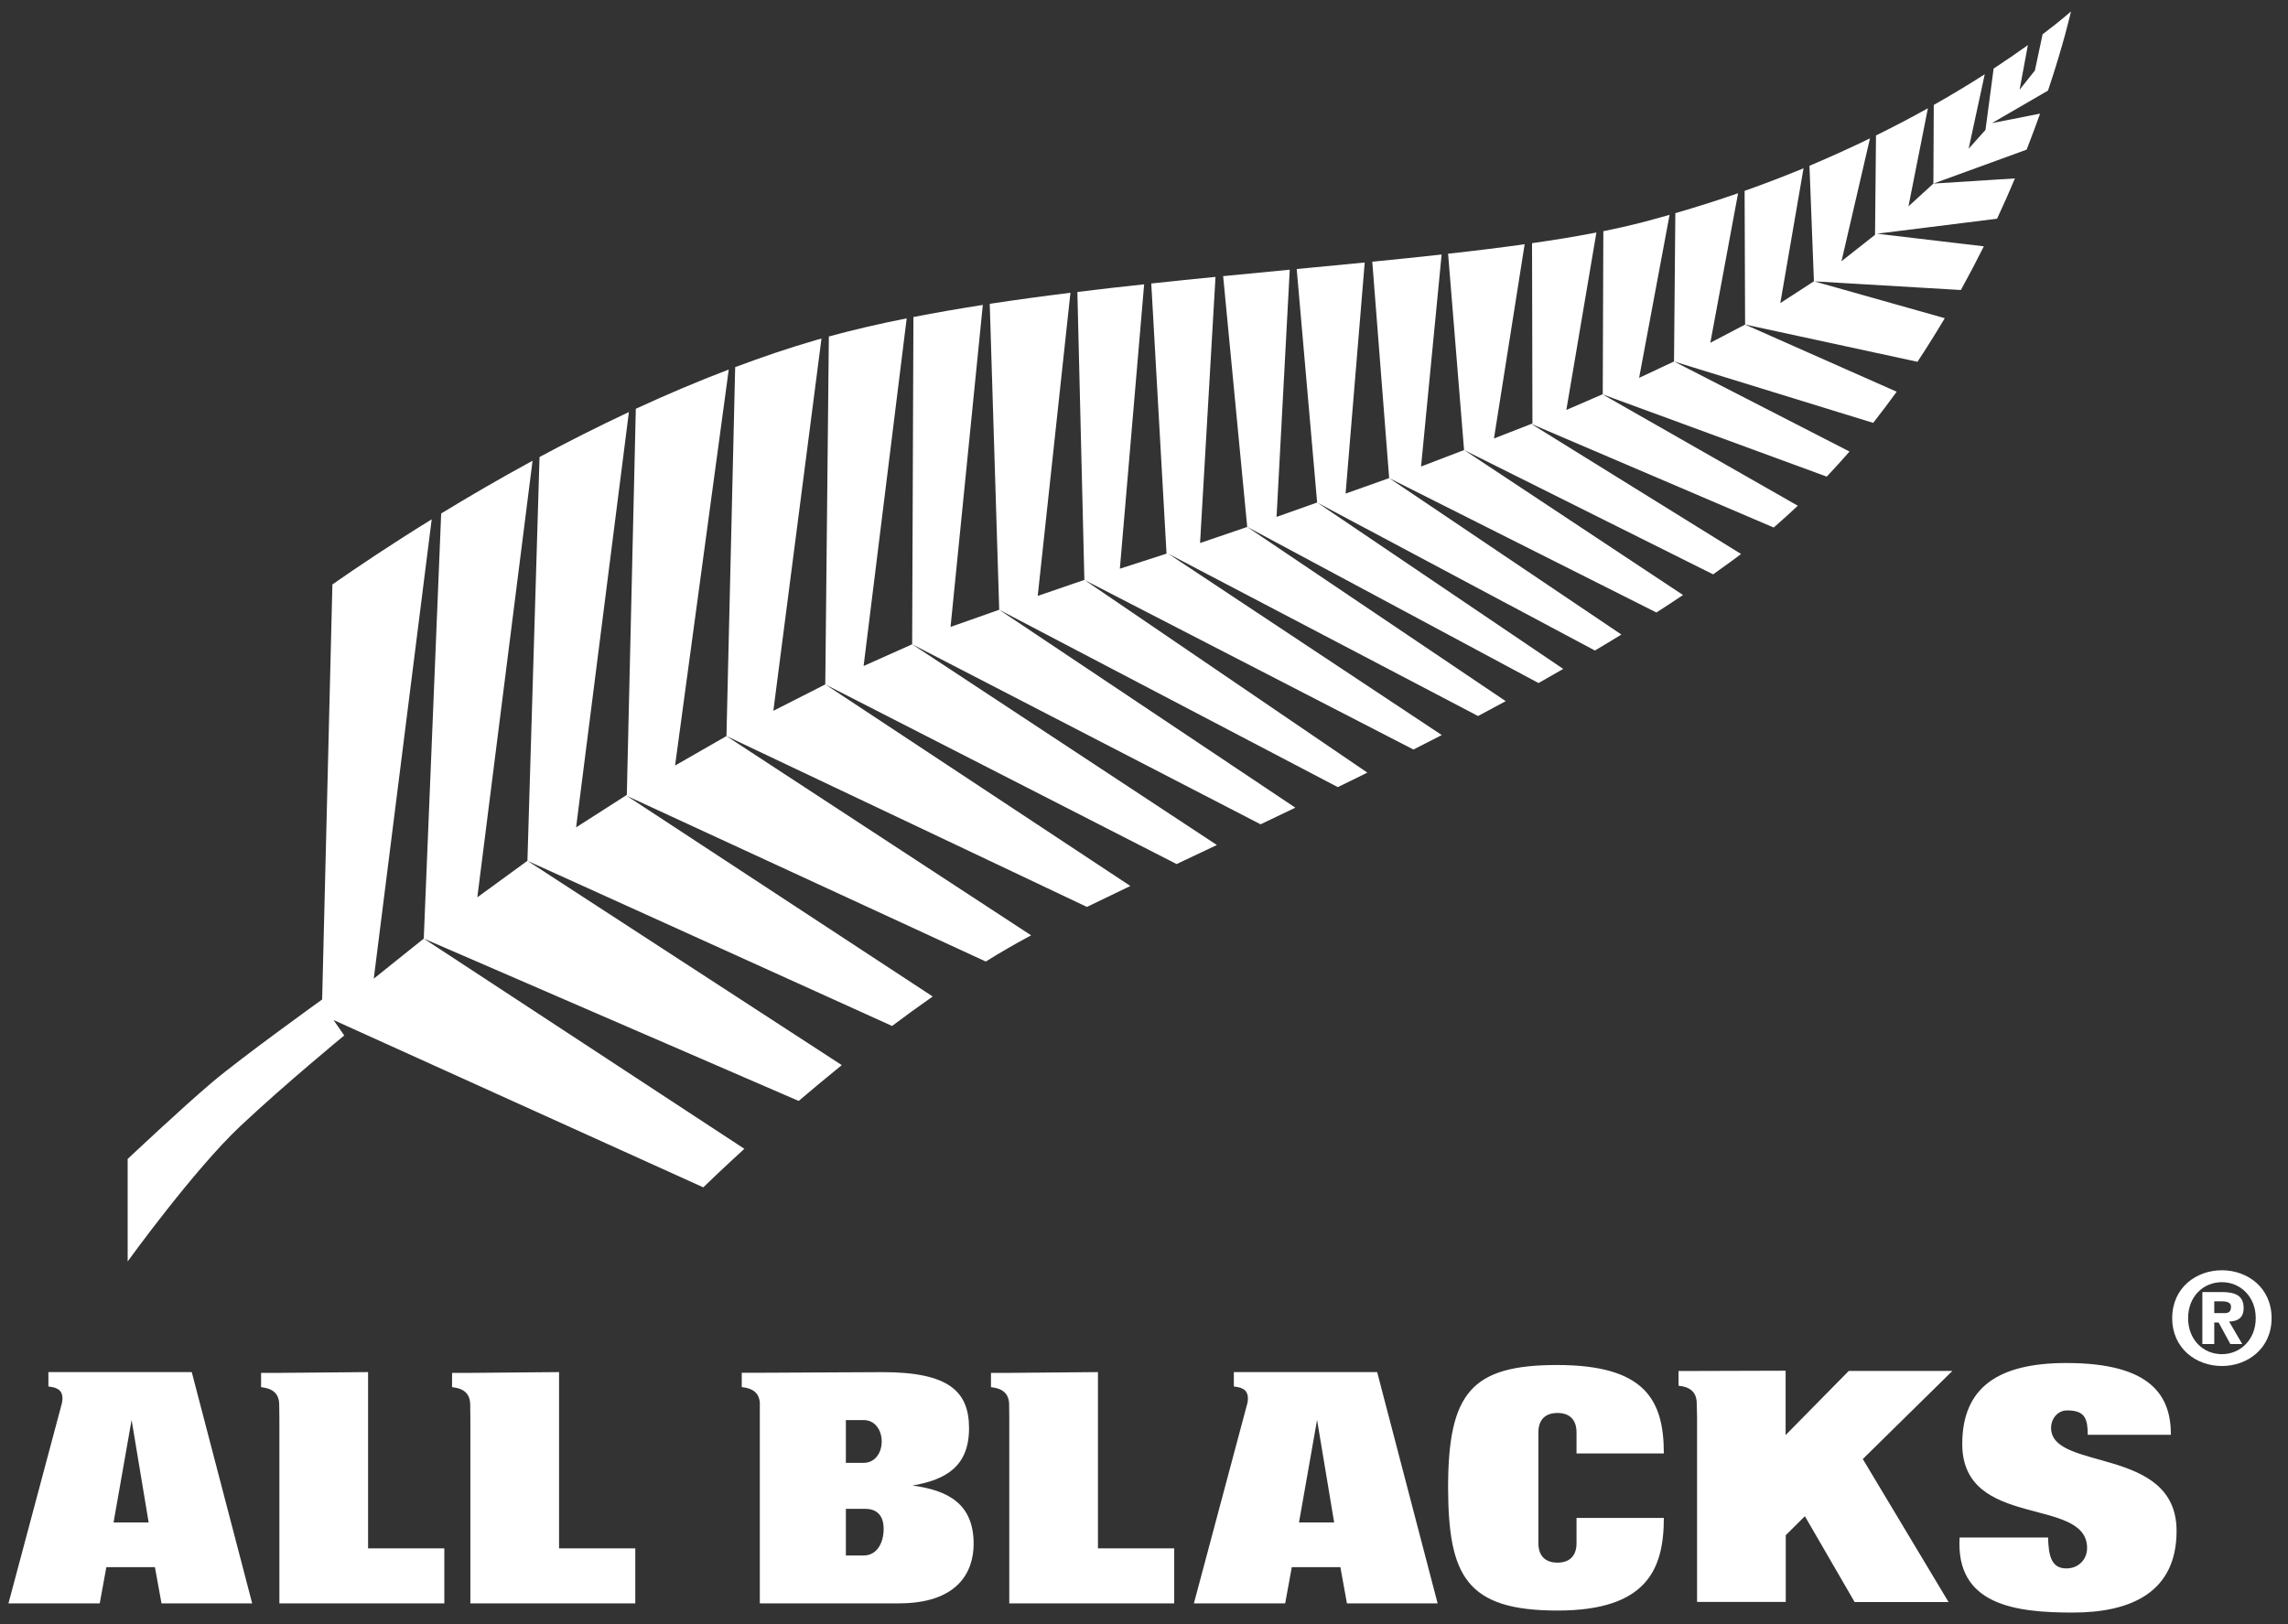 <svg xmlns="http://www.w3.org/2000/svg" fill="none" viewBox="0 0 100 71" height="71" width="100">
<rect x="0" y="0" width="100" height="71" fill="#333333" stroke="none"/>
<path fill="white" d="M46.785 12.799L45.355 26.053L47.394 25.352L59.761 33.778C59.331 33.994 58.898 34.204 58.47 34.412L43.672 26.658L43.258 13.283C44.406 13.109 45.586 12.947 46.785 12.799ZM39.628 13.918C38.429 14.156 37.291 14.419 36.226 14.711L36.07 29.922L51.425 37.776C51.996 37.504 52.585 37.228 53.185 36.943L39.867 28.168L37.745 29.117L39.628 13.918ZM42.955 13.331C41.913 13.494 40.899 13.669 39.922 13.86L39.867 28.167L55.095 36.038C55.593 35.8 56.103 35.557 56.614 35.311L43.671 26.658L41.545 27.408L42.955 13.331ZM53.125 12.106C52.19 12.198 51.253 12.293 50.318 12.394L50.985 24.205L48.945 24.863L50.006 12.43C49.027 12.534 48.053 12.645 47.088 12.765L47.394 25.354L61.777 32.769C62.188 32.56 62.601 32.349 63.014 32.136L51.052 24.203L64.6 31.304C65.004 31.089 65.406 30.872 65.809 30.654L54.511 23.038L52.45 23.741L53.125 12.106ZM56.37 11.791C55.409 11.883 54.436 11.976 53.459 12.072L54.511 23.035L67.242 29.862C67.603 29.658 67.965 29.451 68.324 29.245L57.567 21.969L55.794 22.599L56.37 11.791ZM18.868 22.704C17.055 23.823 15.57 24.824 14.528 25.552L14.08 43.696C14.08 43.696 10.598 46.198 9.286 47.305C7.978 48.409 5.579 50.669 5.579 50.669L5.58 55.149C5.58 55.149 8.479 51.133 10.511 49.226C12.489 47.368 15.045 45.27 15.045 45.27L14.578 44.594L30.738 51.91C30.997 51.659 31.627 51.053 32.533 50.225L18.521 41.034L16.336 42.786L18.868 22.704ZM23.276 20.143C21.833 20.928 20.493 21.709 19.282 22.449L18.521 41.034L34.907 48.132C35.498 47.63 36.126 47.104 36.791 46.566L23.052 37.633L20.862 39.23L23.276 20.143ZM59.647 11.476C58.675 11.571 57.68 11.665 56.674 11.762L57.567 21.97L69.708 28.44C70.096 28.21 70.483 27.977 70.864 27.741L60.715 20.902L58.811 21.58L59.647 11.476ZM35.904 14.8C35.825 14.824 35.741 14.846 35.663 14.868C34.475 15.212 33.296 15.614 32.132 16.051L31.751 32.18L47.505 39.65C48.107 39.357 48.738 39.053 49.404 38.734L36.071 29.922L33.8 31.076L35.904 14.8ZM31.851 16.156C30.463 16.685 29.104 17.263 27.789 17.872L27.396 34.752L25.179 36.172L27.487 18.015C26.13 18.651 24.82 19.314 23.581 19.98L23.052 37.634L38.989 44.854C39.57 44.418 40.163 43.987 40.765 43.566L27.398 34.796L43.084 42.037C43.708 41.648 44.332 41.288 44.95 40.955C44.988 40.935 45.03 40.914 45.068 40.893L31.75 32.181L29.505 33.469L31.851 16.156ZM78.826 7.357C78.007 7.696 77.146 8.027 76.25 8.344L76.272 14.188L83.805 15.817C84.225 15.182 84.623 14.543 84.999 13.911L79.283 12.297L77.811 13.251L78.826 7.357ZM75.965 8.448C75.088 8.753 74.171 9.045 73.223 9.319L73.165 15.804L81.869 18.488C82.225 18.038 82.566 17.581 82.897 17.126L76.271 14.19L74.752 14.986L75.965 8.448ZM84.261 4.734C83.561 5.122 82.805 5.523 81.993 5.921L81.951 10.266L80.485 11.42L81.73 6.049C80.902 6.452 80.02 6.853 79.085 7.248L79.28 12.299L85.703 12.679C86.059 12.034 86.395 11.393 86.706 10.769L82.037 10.217L87.284 9.562C87.567 8.959 87.826 8.37 88.065 7.8L84.501 8.026L83.412 9.021L84.261 4.734ZM72.971 9.392C72.553 9.511 72.127 9.628 71.693 9.742C71.19 9.871 70.65 9.991 70.076 10.108L70.05 17.234L70.038 17.239L79.841 20.838C80.182 20.477 80.513 20.109 80.835 19.741L73.165 15.803L71.64 16.52L72.971 9.392ZM90.515 0.5C90.515 0.5 90.093 0.883 89.274 1.499L88.938 3.082L88.268 3.924L88.632 1.971C88.204 2.278 87.703 2.625 87.134 2.998L86.778 5.681L86.042 6.501L86.746 3.247C86.085 3.671 85.34 4.122 84.518 4.588L84.501 8.027L88.577 6.542C88.791 5.99 88.987 5.465 89.165 4.968L87.059 5.383L89.511 3.96C90.219 1.848 90.515 0.5 90.515 0.5ZM63.008 11.127C62.026 11.236 61.011 11.34 59.977 11.442L60.715 20.902L72.395 26.778C72.788 26.525 73.178 26.27 73.56 26.014L63.991 19.675L62.109 20.396L63.008 11.127ZM66.927 18.535L66.911 18.526L66.93 18.534L66.927 18.535ZM66.637 10.677C65.578 10.827 64.46 10.964 63.291 11.092L63.989 19.675L74.874 25.11C75.143 24.92 75.408 24.729 75.671 24.537C75.814 24.433 75.957 24.326 76.096 24.221L66.926 18.534L65.296 19.17L66.637 10.677ZM69.773 10.165C68.904 10.334 67.963 10.489 66.96 10.631L66.977 18.514L66.93 18.534L77.522 23.063C77.881 22.752 78.23 22.434 78.575 22.11L70.037 17.239L68.459 17.923L69.773 10.165Z"></path>
<path fill="white" d="M96.777 57.818H96.968L97.481 58.761H98L97.427 57.779C97.819 57.762 98.061 57.608 98.061 57.184C98.061 56.648 97.703 56.487 97.106 56.487H96.257V58.761H96.777M96.777 57.409V56.893H97.094C97.261 56.893 97.508 56.907 97.508 57.126C97.508 57.359 97.403 57.409 97.209 57.409H96.777ZM97.112 59.721C98.23 59.721 99.283 58.958 99.283 57.628C99.283 56.297 98.229 55.535 97.112 55.535C95.988 55.535 94.939 56.297 94.939 57.628C94.939 58.958 95.988 59.721 97.112 59.721ZM98.59 57.628C98.59 58.568 97.918 59.203 97.112 59.203C96.29 59.203 95.634 58.568 95.634 57.628C95.634 56.689 96.29 56.056 97.112 56.056C97.918 56.056 98.59 56.689 98.59 57.628Z" clip-rule="evenodd" fill-rule="evenodd"></path>
<path fill="white" d="M72.72 63.544H68.904V62.623C68.904 62.113 68.644 61.774 68.07 61.774C67.497 61.774 67.237 62.114 67.237 62.623V67.467C67.237 67.976 67.497 68.317 68.07 68.317C68.644 68.317 68.904 67.976 68.904 67.467V66.362H72.72C72.72 68.599 71.987 70.412 68.07 70.412C64.079 70.412 63.304 68.885 63.291 65.044C63.291 60.897 64.309 59.677 68.055 59.677C71.903 59.677 72.72 61.208 72.72 63.544ZM39.281 70.098C41.823 70.098 42.554 68.767 42.554 67.495C42.554 65.765 41.464 65.159 39.883 64.946C41.362 64.692 42.353 64.097 42.353 62.441C42.353 60.839 41.478 59.989 38.578 59.989L33.209 60.016H32.419V60.643C32.478 60.651 32.54 60.658 32.605 60.672C32.696 60.692 32.796 60.723 32.886 60.775C33.056 60.87 33.187 61.039 33.209 61.319V70.099H39.281V70.098ZM37.818 65.966C38.291 65.966 38.621 66.22 38.621 66.843C38.621 67.467 38.319 68.005 37.746 68.005H36.97V65.966H37.818ZM36.97 62.084H37.746C38.234 62.084 38.536 62.51 38.536 63.02C38.536 63.529 38.235 63.955 37.746 63.955H36.97V62.084ZM44.114 70.098H51.321V67.692H47.987V59.987L44.114 60.021H43.312V60.645C43.37 60.654 43.432 60.662 43.495 60.675C43.589 60.696 43.687 60.726 43.776 60.778C43.963 60.883 44.103 61.072 44.106 61.4L44.112 62.028V70.098M12.212 70.098H19.42V67.692H16.087V59.987L12.212 60.021H11.411V60.645C11.47 60.654 11.531 60.662 11.594 60.675C11.688 60.696 11.786 60.726 11.875 60.778C12.06 60.883 12.201 61.072 12.203 61.4L12.211 62.028V70.098M20.558 70.098H27.766V67.692H24.434V59.987L20.558 60.021H19.759L19.757 60.645C19.817 60.654 19.878 60.662 19.943 60.675C20.035 60.696 20.134 60.726 20.225 60.778C20.408 60.883 20.548 61.072 20.551 61.4L20.558 62.028V70.098ZM94.882 62.727C94.882 61.046 94.05 59.59 90.314 59.59C87.338 59.59 85.763 60.656 85.763 63.13C85.763 66.885 91.219 65.403 91.219 67.679C91.219 68.183 90.84 68.57 90.314 68.57C89.98 68.57 89.79 68.43 89.676 68.197C89.557 67.951 89.527 67.621 89.513 67.218H85.647C85.471 70.167 88.069 70.5 90.593 70.5C93.089 70.5 95.13 69.651 95.13 66.93C95.13 63.202 89.645 64.339 89.645 62.425C89.645 62.036 89.922 61.662 90.345 61.662C90.756 61.662 90.985 61.764 91.101 61.949C91.221 62.137 91.247 62.396 91.247 62.727H94.882ZM58.311 66.561H56.774L57.564 62.078L58.311 66.561ZM52.181 70.098H56.17L56.46 68.514H58.583L58.87 70.098H62.833L60.191 59.987H53.927V60.615C53.984 60.623 54.047 60.632 54.111 60.645C54.204 60.666 54.245 60.678 54.337 60.728C54.511 60.829 54.583 61.032 54.519 61.343L52.181 70.098ZM6.497 66.561H4.963L5.752 62.078L6.497 66.561ZM0.37 70.098H4.359L4.648 68.514H6.771L7.059 70.098H11.022L8.381 59.987H2.116V60.615C2.175 60.623 2.235 60.632 2.299 60.645C2.393 60.666 2.433 60.678 2.524 60.728C2.701 60.829 2.771 61.032 2.707 61.343L0.37 70.098ZM73.363 59.94V60.583C73.421 60.59 73.484 60.601 73.547 60.611C73.642 60.632 73.739 60.661 73.829 60.715C74.014 60.819 74.153 61.01 74.157 61.333L74.172 61.955V70.036H78.049V67.117L78.885 66.287L81.059 70.04H85.164L81.416 63.788L85.333 59.935H80.804L78.043 62.74V59.926L73.363 59.94Z"></path>
</svg>
